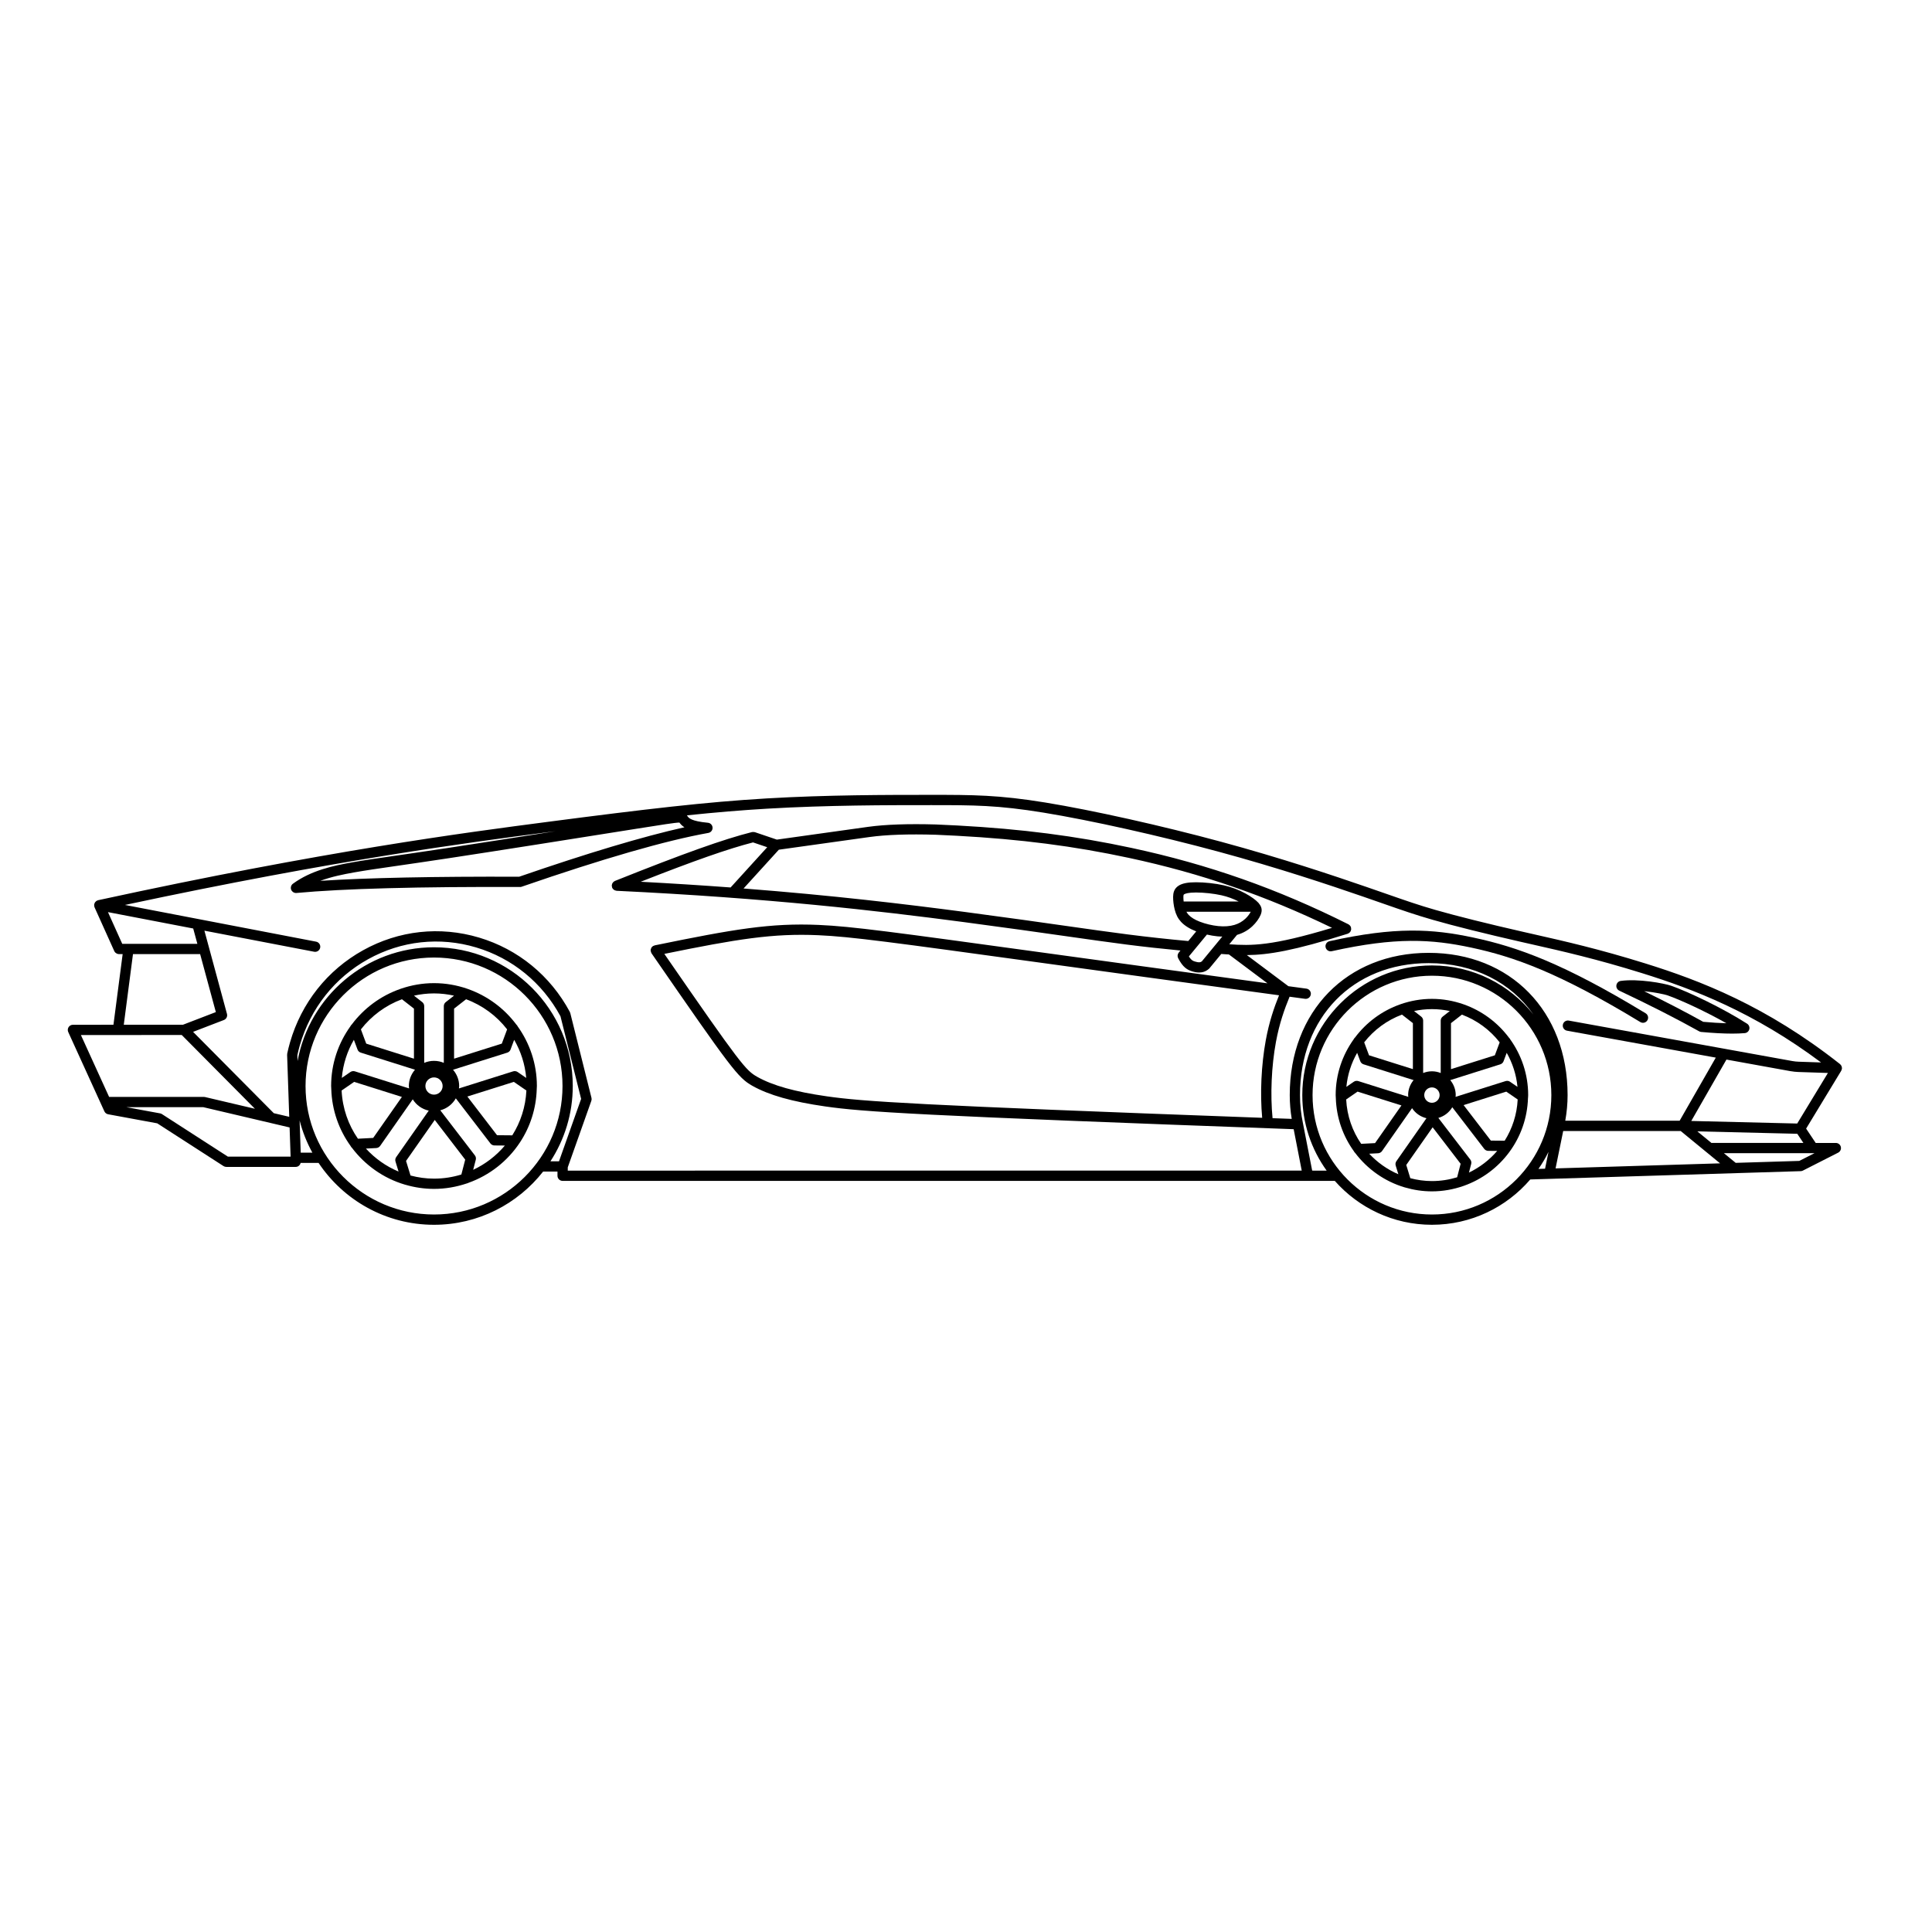 <?xml version="1.0" encoding="UTF-8"?>
<!-- Uploaded to: SVG Repo, www.svgrepo.com, Generator: SVG Repo Mixer Tools -->
<svg fill="#000000" width="800px" height="800px" version="1.1" viewBox="144 144 512 512" xmlns="http://www.w3.org/2000/svg">
 <g>
  <path d="m548.95 434.84c0.004-0.211 0.031-0.414 0.031-0.625 0-5.516-1.777-10.609-4.766-14.785-0.078-0.176-0.199-0.332-0.348-0.465-3.016-4.019-7.176-7.117-12.008-8.809-0.047-0.027-0.098-0.031-0.145-0.051-2.59-0.887-5.356-1.395-8.242-1.395-2.887 0-5.652 0.504-8.242 1.395-0.047 0.02-0.102 0.027-0.145 0.055-4.832 1.691-8.992 4.789-12.004 8.809-0.148 0.129-0.27 0.285-0.348 0.465-2.988 4.176-4.766 9.273-4.766 14.785 0 0.211 0.027 0.418 0.031 0.625 0.004 0.047-0.004 0.09 0.008 0.137 0.156 5.254 1.902 10.109 4.785 14.105 0.082 0.18 0.199 0.336 0.348 0.461 3.242 4.285 7.785 7.527 13.055 9.102 0.059 0.02 0.117 0.031 0.176 0.047 2.258 0.656 4.633 1.027 7.102 1.027 2.938 0 5.75-0.523 8.375-1.441 0.039-0.02 0.086-0.023 0.121-0.043 9.66-3.43 16.645-12.508 16.965-23.25 0.016-0.059 0.008-0.105 0.016-0.148zm-6.195 11.461-3.664-0.031-7.223-9.41 11.316-3.566 3.019 2.078c-0.203 4-1.434 7.731-3.449 10.93zm1.422-15.625c-0.344-0.238-0.781-0.301-1.18-0.176l-13.262 4.18c0.012-0.156 0.047-0.305 0.047-0.465 0-1.512-0.559-2.883-1.449-3.973l13.262-4.184c0.398-0.125 0.719-0.43 0.863-0.82l0.832-2.227c1.539 2.711 2.547 5.766 2.856 9.02zm-43.426 4.691 3.019-2.078 11.625 3.664-6.992 9.984-3.676 0.191c-2.332-3.375-3.758-7.41-3.977-11.762zm3.203-4.871c-0.398-0.121-0.836-0.059-1.18 0.176l-1.973 1.355c0.312-3.254 1.316-6.309 2.856-9.02l0.832 2.227c0.145 0.395 0.465 0.695 0.863 0.82l13.262 4.184c-0.891 1.09-1.449 2.461-1.449 3.973 0 0.16 0.035 0.309 0.047 0.465zm21.562 3.715c0 1.125-0.914 2.039-2.039 2.039s-2.039-0.914-2.039-2.039 0.914-2.039 2.039-2.039c1.121 0.004 2.039 0.918 2.039 2.039zm15.914-13.977-1.281 3.434-11.625 3.664v-12.188l2.891-2.258c3.984 1.484 7.441 4.047 10.016 7.348zm-13.215-8.301-1.887 1.473c-0.332 0.258-0.523 0.652-0.523 1.07v13.883c-0.723-0.289-1.504-0.457-2.328-0.457-0.824 0-1.605 0.168-2.328 0.457v-13.883c0-0.418-0.191-0.812-0.523-1.07l-1.887-1.473c1.531-0.324 3.113-0.504 4.738-0.504s3.207 0.176 4.738 0.504zm-12.676 0.949 2.891 2.258v12.188l-11.625-3.664-1.281-3.434c2.574-3.297 6.031-5.859 10.016-7.348zm-8.684 36.863 2.352-0.121c0.418-0.023 0.805-0.234 1.043-0.578l7.961-11.371c0.871 1.324 2.231 2.289 3.816 2.664l-7.965 11.375c-0.242 0.344-0.309 0.777-0.188 1.176l0.703 2.293c-2.949-1.254-5.566-3.129-7.723-5.438zm10.891 6.492-1.074-3.508 6.992-9.984 7.418 9.668-0.926 3.578c-2.113 0.648-4.356 1.004-6.68 1.004-1.984 0-3.894-0.281-5.731-0.758zm15.539-1.492 0.594-2.289c0.105-0.406 0.016-0.836-0.238-1.168l-8.465-11.027c1.566-0.441 2.879-1.465 3.695-2.832l8.461 11.027c0.254 0.332 0.648 0.527 1.066 0.531l2.371 0.02c-2.055 2.398-4.602 4.356-7.484 5.738z"/>
  <path d="m286.24 432.61c0.016-0.062 0.004-0.125 0.008-0.188 0.004-0.207 0.031-0.41 0.031-0.617 0-5.898-1.902-11.348-5.098-15.816-0.078-0.184-0.203-0.344-0.355-0.477-3.227-4.309-7.684-7.625-12.859-9.43-0.051-0.027-0.105-0.035-0.156-0.059-2.762-0.945-5.715-1.48-8.793-1.48s-6.027 0.535-8.789 1.48c-0.055 0.023-0.109 0.031-0.16 0.059-5.176 1.805-9.633 5.125-12.859 9.434-0.152 0.133-0.273 0.293-0.355 0.473-3.199 4.465-5.102 9.918-5.102 15.816 0 0.207 0.027 0.41 0.031 0.617 0.004 0.062-0.004 0.125 0.008 0.188 0.164 5.625 2.039 10.82 5.125 15.098 0.082 0.188 0.207 0.348 0.355 0.477 3.465 4.586 8.324 8.055 13.961 9.734 0.066 0.027 0.137 0.039 0.207 0.055 2.41 0.699 4.945 1.094 7.574 1.094 3.043 0 5.957-0.523 8.691-1.445 0.133-0.031 0.266-0.07 0.383-0.141 5.641-2 10.438-5.785 13.68-10.699l0.004-0.004c2.707-4.09 4.316-8.945 4.469-14.168zm-22.176-5.117 14.371-4.531c0.398-0.125 0.719-0.43 0.863-0.82l0.961-2.578c1.75 3.023 2.875 6.441 3.195 10.098l-2.281-1.57c-0.344-0.234-0.781-0.301-1.18-0.176l-14.371 4.531c0.02-0.215 0.066-0.422 0.066-0.641-0.004-1.652-0.629-3.144-1.625-4.312zm-29.531 5.504 3.324-2.289 12.648 3.988-7.606 10.863-4.043 0.211c-2.543-3.664-4.094-8.047-4.324-12.773zm3.512-5.082c-0.398-0.121-0.836-0.059-1.18 0.176l-2.281 1.57c0.32-3.656 1.445-7.078 3.195-10.102l0.965 2.578c0.145 0.395 0.465 0.695 0.863 0.82l14.367 4.531c-1 1.164-1.625 2.66-1.625 4.312 0 0.219 0.043 0.426 0.066 0.641zm23.258 3.891c0 1.262-1.023 2.285-2.285 2.285s-2.285-1.023-2.285-2.285c0-1.262 1.023-2.285 2.285-2.285s2.285 1.027 2.285 2.285zm18.875-1.098 3.324 2.289c-0.211 4.352-1.551 8.406-3.746 11.879l-4.035-0.035-7.863-10.25zm-1.785-13.914-1.41 3.777-12.648 3.988v-13.262l3.184-2.484c4.332 1.605 8.086 4.391 10.875 7.981zm-14.07-8.938-2.184 1.707c-0.332 0.258-0.523 0.652-0.523 1.07v15.031c-0.797-0.34-1.676-0.527-2.598-0.527s-1.797 0.188-2.598 0.527v-15.031c0-0.418-0.191-0.812-0.523-1.07l-2.188-1.707c1.711-0.379 3.481-0.594 5.305-0.594 1.828 0 3.598 0.215 5.309 0.594zm-13.805 0.953 3.184 2.488v13.262l-12.648-3.988-1.41-3.777c2.789-3.59 6.543-6.375 10.875-7.984zm-9.547 39.574 2.734-0.141c0.418-0.023 0.805-0.234 1.043-0.578l8.633-12.332c0.941 1.504 2.453 2.609 4.242 2.992l-8.625 12.316c-0.242 0.344-0.309 0.777-0.188 1.176l0.812 2.656c-3.316-1.379-6.254-3.481-8.652-6.09zm11.82 7.137-1.184-3.863 7.606-10.863 8.074 10.52-1.02 3.941c-2.293 0.711-4.727 1.094-7.246 1.094-2.16 0.004-4.238-0.305-6.231-0.828zm16.605-1.504 0.691-2.664c0.105-0.406 0.016-0.836-0.238-1.168l-9.168-11.945c1.766-0.457 3.234-1.617 4.117-3.168l9.172 11.953c0.254 0.332 0.648 0.527 1.066 0.531l2.762 0.023c-2.289 2.715-5.156 4.914-8.402 6.438z"/>
  <path d="m632.1 427.34c0.012-0.055 0.02-0.105 0.023-0.156 0.004-0.023 0.016-0.047 0.016-0.07 0-0.035-0.016-0.062-0.016-0.098-0.004-0.062-0.008-0.125-0.016-0.188-0.012-0.059-0.023-0.109-0.043-0.168-0.02-0.055-0.039-0.109-0.062-0.16-0.023-0.055-0.051-0.102-0.082-0.152-0.031-0.047-0.062-0.09-0.098-0.137-0.043-0.051-0.086-0.094-0.133-0.137-0.023-0.023-0.039-0.055-0.066-0.078-19.559-15.434-37.07-22.148-51.625-26.684-12.23-3.809-21.363-5.875-29.414-7.699l-2.793-0.633c-9.664-2.203-17.73-4.219-23.32-5.82-4.57-1.312-7.719-2.414-12.938-4.234-1.609-0.562-3.402-1.188-5.481-1.902-8.879-3.062-22.52-7.633-38.438-11.945-15.75-4.266-34.031-8.348-46.57-10.398-12.445-2.035-19.195-2.035-30.371-2.035-11.574 0-27.426 0-43.5 0.945-15.992 0.938-32.055 2.824-57.926 6.199-22.148 2.891-59.219 7.727-119.24 20.773-0.047 0.012-0.086 0.043-0.129 0.059-0.047 0.016-0.094 0.012-0.141 0.031-0.043 0.02-0.066 0.055-0.105 0.078-0.008 0.004-0.016 0.004-0.02 0.008-0.023 0.016-0.055 0.02-0.078 0.035-0.047 0.031-0.078 0.078-0.121 0.113-0.066 0.059-0.121 0.113-0.176 0.18-0.023 0.027-0.055 0.047-0.074 0.078-0.027 0.043-0.039 0.098-0.062 0.145-0.039 0.078-0.07 0.156-0.094 0.238-0.004 0.012-0.012 0.023-0.016 0.035-0.008 0.027-0.023 0.047-0.031 0.07v0.004c-0.008 0.047 0.004 0.094 0 0.141-0.008 0.09-0.008 0.176 0.004 0.27 0.004 0.043-0.008 0.086 0.004 0.129v0.004c0.012 0.051 0.043 0.086 0.059 0.133s0.012 0.094 0.031 0.137l5.223 11.594c0.066 0.145 0.156 0.266 0.258 0.375 0.027 0.027 0.059 0.051 0.09 0.074 0.09 0.082 0.188 0.148 0.297 0.199 0.043 0.02 0.082 0.039 0.129 0.059 0.148 0.055 0.305 0.094 0.465 0.094h0.004 0.98l-2.438 18.723-10.742 0.004c-0.461 0-0.895 0.234-1.145 0.625s-0.285 0.879-0.094 1.301l9.578 21.02c0.184 0.402 0.555 0.691 0.992 0.773l13.016 2.402 17.57 11.332c0.219 0.141 0.477 0.215 0.738 0.215h18.395c0.645 0 1.156-0.453 1.297-1.055h4.758c6.598 9.875 17.844 16.395 30.586 16.395 11.727 0 22.18-5.523 28.918-14.102h3.805v1.109c0 0.75 0.609 1.359 1.359 1.359h204.64c6.301 7.125 15.5 11.633 25.738 11.633 10.418 0 19.762-4.668 26.066-12.012l71.668-2.199c0.199-0.008 0.398-0.059 0.574-0.148l9.352-4.754c0.559-0.285 0.852-0.918 0.707-1.531-0.148-0.609-0.691-1.043-1.324-1.043h-5.336l-2.539-3.801 9.297-15.316c0.016-0.023 0.016-0.051 0.027-0.074 0.031-0.059 0.055-0.117 0.074-0.18 0.023-0.059 0.043-0.117 0.059-0.18zm-11.82 14.406-28.074-0.68 9.32-16.27 17.004 3.078c0.02 0.004 0.039 0.004 0.062 0.004 0.633 0.113 1.281 0.184 1.926 0.207l7.898 0.262zm-20.438 10.551-43.602 1.34 2.023-9.906h31.141zm-274.46-89.059c-10.98 2.449-25.672 6.844-43.801 13.102-22.477-0.082-40.16 0.281-52.699 1.09 2.984-1.102 6.121-1.73 9.012-2.242 3.031-0.535 6.094-0.977 10.723-1.645 3.621-0.523 8.207-1.184 14.508-2.141 13.227-2.004 34.027-5.309 46.457-7.285l3.102-0.492c6.688-1.062 10.32-1.637 11.363-1.637h0.004c0.305 0.418 0.688 0.848 1.332 1.25zm-130.18 26.824 1.102 4.066h-19.906l-3.785-8.406zm-15.961 6.785h17.797l4.164 15.367-8.723 3.356h-15.676zm12.926 21.441 19.391 19.547-13.227-3.109c-0.102-0.023-0.207-0.035-0.312-0.035h-25.105l-7.477-16.402zm-5.242 20.965c-0.148-0.094-0.316-0.16-0.488-0.195l-8.949-1.648h20.379l22.879 5.375 0.266 7.731h-16.625zm36.766 10.207-0.293-8.535c0.77 3.012 1.918 5.871 3.379 8.535zm35.328 16.395c-18.773 0-34.047-15.273-34.047-34.051 0-18.773 15.273-34.047 34.047-34.047 18.777 0 34.051 15.273 34.051 34.047 0 18.777-15.273 34.051-34.051 34.051zm36.77-34.051c0-20.273-16.496-36.766-36.77-36.766-18.012 0-33.031 13.023-36.16 30.145l-0.055-1.547c0.188-0.875 0.402-1.75 0.652-2.606 2.832-9.812 9.25-17.918 18.078-22.82 8.82-4.898 18.992-6.008 28.633-3.133 9.602 2.863 17.535 9.34 22.363 18.246l5.473 21.895-5.863 16.539h-2.266c3.738-5.754 5.914-12.602 5.914-19.953zm-1.328 21.555 6.246-17.625c0.09-0.254 0.102-0.523 0.039-0.785l-5.617-22.473c-0.016-0.055-0.051-0.098-0.07-0.148-0.02-0.055-0.023-0.113-0.051-0.168-5.168-9.617-13.711-16.609-24.059-19.695-10.355-3.09-21.27-1.895-30.73 3.363-9.461 5.254-16.34 13.934-19.371 24.441-0.277 0.965-0.527 1.953-0.734 2.938-0.012 0.059 0.004 0.109 0 0.168-0.004 0.055-0.027 0.102-0.027 0.16l0.562 16.43-4.094-0.961-21.387-21.551 8.156-3.137c0.652-0.25 1.008-0.953 0.824-1.625l-5.977-22.055 29.086 5.586c0.086 0.016 0.172 0.023 0.258 0.023 0.637 0 1.207-0.453 1.336-1.102 0.141-0.738-0.34-1.449-1.078-1.594l-50.66-9.73c56.082-11.969 91.199-16.555 112.49-19.332 0.543-0.07 1.059-0.137 1.598-0.207-9.93 1.566-20.559 3.234-28.477 4.434-6.289 0.953-10.871 1.613-14.484 2.137-4.656 0.672-7.734 1.117-10.809 1.66-5.125 0.902-10.992 2.164-15.801 5.684-0.492 0.359-0.684 1.008-0.469 1.578 0.203 0.531 0.711 0.879 1.27 0.879 0.043 0 0.082 0 0.125-0.004 12.531-1.16 32.465-1.691 59.25-1.586 0.129 0.027 0.305-0.023 0.449-0.074 21.547-7.445 38.188-12.242 49.461-14.254 0.672-0.121 1.148-0.715 1.121-1.398-0.027-0.68-0.555-1.234-1.234-1.297-4.504-0.414-5.117-1.32-5.383-1.707-0.004-0.008-0.082-0.117-0.086-0.125-0.035-0.047-0.062-0.09-0.094-0.133 7.629-0.793 14.477-1.367 21.301-1.77 15.992-0.938 31.801-0.938 43.34-0.938 11.414 0 17.707 0 29.934 2 12.457 2.035 30.629 6.094 46.297 10.336 15.84 4.289 29.422 8.84 38.266 11.891 2.074 0.715 3.863 1.34 5.469 1.902 5.078 1.773 8.438 2.945 13.082 4.277 5.641 1.617 13.754 3.644 23.465 5.859l2.801 0.633c8.004 1.812 17.078 3.863 29.207 7.644 13.48 4.199 29.539 10.305 47.402 23.652l-5.984-0.199c-0.531-0.02-1.066-0.074-1.59-0.168h-0.004l-59.277-10.727c-0.738-0.133-1.445 0.359-1.578 1.098-0.133 0.738 0.355 1.445 1.098 1.578l39.434 7.137-9.582 16.727h-30.309c0.402-2.242 0.617-4.523 0.617-6.797 0-22.195-15.141-37.695-36.816-37.695s-36.816 15.5-36.816 37.695c0 2.109 0.18 4.223 0.523 6.305-1.719-0.062-3.41-0.125-5.078-0.184-0.613-6.273-0.297-13.719 0.895-20.195 0.902-4.898 2.25-8.676 3.617-11.996 1.355 0.184 2.707 0.367 4.094 0.555 0.062 0.008 0.125 0.012 0.184 0.012 0.672 0 1.254-0.496 1.348-1.176 0.102-0.742-0.422-1.43-1.164-1.531-1.617-0.219-3.203-0.434-4.781-0.648l-11.008-8.242c5.727-0.055 12.473-1.16 26.703-5.652 0.02-0.008 0.035-0.023 0.055-0.031 0.129-0.047 0.246-0.113 0.359-0.199 0.035-0.027 0.066-0.051 0.098-0.078 0.105-0.098 0.199-0.207 0.27-0.34 0.004-0.012 0.016-0.02 0.02-0.027 0.004-0.004 0.008-0.008 0.008-0.012 0.031-0.059 0.031-0.125 0.051-0.188 0.035-0.105 0.078-0.203 0.086-0.312 0.008-0.113-0.016-0.223-0.035-0.332-0.012-0.062 0-0.125-0.02-0.184 0-0.004-0.004-0.008-0.004-0.012-0.055-0.164-0.137-0.316-0.25-0.449-0.004-0.004-0.004-0.008-0.008-0.012-0.027-0.031-0.07-0.051-0.102-0.082-0.098-0.094-0.195-0.184-0.312-0.246-0.004-0.004-0.008-0.008-0.012-0.008-18.844-9.438-37.109-15.867-57.477-20.238-14.84-3.184-29.059-5.016-46.109-5.941-1.867-0.102-3.734-0.191-5.594-0.266h-0.008c-0.004 0-0.008-0.004-0.012-0.004-7.461-0.215-13.539-0.004-18.074 0.629l-24.188 3.383-5.805-1.969c-0.039-0.012-0.078-0.004-0.117-0.016-0.086-0.023-0.176-0.031-0.266-0.035-0.094-0.004-0.18-0.004-0.27 0.012-0.039 0.008-0.078-0.004-0.117 0.004-7.508 1.891-18.023 5.637-36.273 12.926-0.004 0-0.008 0.004-0.012 0.004-0.012 0.004-0.023 0.008-0.031 0.012-0.055 0.023-0.094 0.066-0.145 0.094-0.098 0.055-0.199 0.105-0.281 0.184-0.07 0.066-0.113 0.145-0.168 0.223-0.047 0.066-0.102 0.125-0.137 0.199-0.047 0.102-0.062 0.211-0.082 0.32-0.012 0.062-0.043 0.113-0.047 0.18 0 0.008 0.004 0.012 0.004 0.02-0.004 0.09 0.027 0.176 0.039 0.266 0.016 0.09 0.016 0.184 0.047 0.266 0.004 0.008 0 0.012 0.004 0.02 0.059 0.145 0.145 0.273 0.242 0.383 0.027 0.031 0.059 0.051 0.09 0.078 0.086 0.082 0.18 0.152 0.281 0.211 0.047 0.023 0.09 0.047 0.141 0.066 0.117 0.047 0.238 0.078 0.363 0.094 0.027 0.004 0.051 0.02 0.082 0.02 40.281 1.926 69.109 5.273 92 8.293 11.207 1.48 20.027 2.734 27.117 3.742 6.016 0.855 11.207 1.594 15.965 2.203 4.789 0.613 9.594 1.133 14.34 1.586l-0.453 0.551c-0.348 0.422-0.41 1.008-0.156 1.492 1.242 2.379 2.348 3.094 3.84 3.519 0.344 0.098 0.961 0.273 1.691 0.273 0.805 0 1.75-0.215 2.621-0.984 0.055-0.047 0.102-0.098 0.148-0.152l3.121-3.785 1.148 0.082c0.301 0.02 0.586 0.031 0.879 0.051l10.215 7.648c-25.043-3.398-44.371-6.055-59.477-8.133-39.875-5.481-50.59-6.953-59.402-7.34-12.812-0.566-22.602 1.129-43.504 5.414-0.074 0.016-0.145 0.062-0.219 0.094-0.094 0.039-0.199 0.062-0.281 0.121-0.016 0.012-0.02 0.027-0.035 0.035-0.129 0.098-0.246 0.211-0.332 0.344-0.047 0.074-0.062 0.156-0.098 0.234-0.035 0.082-0.082 0.16-0.098 0.25-0.051 0.262 0 0.527 0.109 0.781 0.035 0.082 0.055 0.176 0.105 0.246 21.184 30.684 22.934 32.98 26.711 35.109 4.387 2.473 10.527 4.211 19.324 5.473 10.02 1.438 24.105 2.391 124.14 6.031l2.137 10.969-194.51 0.008zm184.03-13.129c-92.281-3.383-105.79-4.316-115.42-5.699-8.449-1.211-14.289-2.848-18.379-5.148-3.043-1.715-4.289-3.133-24.637-32.594 19.273-3.93 28.734-5.484 40.82-4.949 8.688 0.383 19.379 1.852 59.152 7.32 15.789 2.172 36.203 4.977 62.93 8.602-1.332 3.301-2.625 7.066-3.508 11.883-1.211 6.586-1.547 14.145-0.961 20.586zm-134.93-72.984 3.758 1.273-9.703 10.668c-7.465-0.555-15.387-1.062-23.832-1.512 14.355-5.644 23.25-8.75 29.777-10.43zm6.836 1.934 24.02-3.359c4.387-0.613 10.312-0.82 17.617-0.602h0.012c1.84 0.078 3.688 0.164 5.535 0.266 16.902 0.914 30.992 2.727 45.688 5.883 19.02 4.082 36.188 10.016 53.734 18.52-16.059 4.856-21.34 4.75-27.238 4.356l2.066-2.504c0.031-0.008 0.07-0.012 0.102-0.023 1.508-0.449 2.84-1.211 3.965-2.266 0.949-0.887 1.766-2.012 2.18-3 0.484-1.141 0.332-2.078-0.434-3-0.043-0.055-0.07-0.113-0.121-0.16-0.016-0.02-0.023-0.039-0.043-0.055-0.719-0.77-1.934-1.645-3.43-2.461-1.812-0.992-3.699-1.703-5.773-2.168-2.18-0.488-5.059-0.801-7.332-0.801-2.133 0-3.578 0.277-4.555 0.879-1.297 0.797-1.484 2.004-1.504 2.973-0.016 1 0.137 2.258 0.414 3.367 0.352 1.391 0.875 2.402 1.703 3.293 0.914 0.977 2.231 1.809 3.914 2.469 0.031 0.012 0.066 0.023 0.098 0.035l-2.113 2.562c-5.305-0.484-10.707-1.07-16.078-1.758-4.738-0.605-9.926-1.344-15.926-2.195-7.094-1.008-15.926-2.266-27.145-3.746-16.027-2.113-34.977-4.387-58.703-6.227zm111.52 19.062c-1.305-0.512-2.285-1.117-2.922-1.793-0.234-0.254-0.426-0.523-0.586-0.828h17.047c-0.25 0.492-0.723 1.191-1.418 1.84-0.816 0.762-1.785 1.312-2.887 1.645-1.238 0.367-2.68 0.477-4.297 0.316-1.605-0.156-3.453-0.598-4.938-1.18zm-4.309-6.547c0.012-0.582 0.082-0.625 0.207-0.699 0.289-0.18 1.082-0.477 3.133-0.477 2.094 0 4.738 0.289 6.738 0.734 1.633 0.367 3.125 0.914 4.562 1.648h-14.57c-0.047-0.43-0.074-0.848-0.07-1.207zm6.238 9.973c0.922 0.215 1.855 0.375 2.746 0.465 0.453 0.047 0.895 0.059 1.328 0.066l-5.426 6.578c-0.395 0.309-0.82 0.324-1.695 0.074-0.574-0.164-1.047-0.297-1.734-1.391zm27.891 62.555-2.445-12.547c0-0.004-0.004-0.008-0.004-0.008v-0.012c-0.52-2.438-0.781-4.941-0.781-7.441 0-20.594 14.02-34.977 34.098-34.977 11.98 0 21.801 5.125 27.773 13.629-6.301-7.922-16.012-13.016-26.898-13.016-18.945 0-34.363 15.414-34.363 34.363 0 7.461 2.398 14.371 6.457 20.012zm31.742 11.633c-17.449 0-31.641-14.195-31.641-31.641 0-17.449 14.195-31.641 31.641-31.641 17.449 0 31.641 14.195 31.641 31.641s-14.191 31.641-31.641 31.641zm30.887-16.602-0.914 4.465-1.75 0.055c1-1.434 1.891-2.941 2.664-4.519zm66.461 2.398-16.852 0.516-3.121-2.562h23.996zm-23.137-4.766c-0.043 0-0.078 0.02-0.117 0.023l-3.762-3.086 26.484 0.641 1.617 2.422z"/>
  <path d="m573.12 406.53c7.988 3.773 15.113 7.402 21.176 10.781 0.164 0.094 0.348 0.148 0.539 0.168 3.168 0.293 5.918 0.438 8.219 0.438 1.238 0 2.348-0.043 3.324-0.129 0.578-0.051 1.062-0.465 1.203-1.027 0.141-0.566-0.098-1.156-0.586-1.473-6.414-4.102-15.438-8.41-20.117-10.051-1.914-0.672-8.777-1.922-13.359-1.285-0.598 0.082-1.066 0.547-1.156 1.141-0.098 0.594 0.215 1.18 0.758 1.438zm12.855 1.273c3.195 1.121 9.684 4.059 15.543 7.371-1.805-0.047-3.856-0.176-6.148-0.383-4.644-2.582-9.891-5.301-15.656-8.117 2.816 0.285 5.391 0.824 6.262 1.129z"/>
  <path d="m495.3 395.05c0.164 0.734 0.895 1.191 1.621 1.031 16.98-3.773 26.422-3.207 36.992-0.953 11.367 2.426 23.332 6.707 44.789 19.73 0.219 0.133 0.465 0.199 0.703 0.199 0.461 0 0.906-0.23 1.164-0.656 0.391-0.641 0.188-1.477-0.457-1.867-21.781-13.223-33.992-17.586-45.633-20.066-10.938-2.336-20.684-2.922-38.148 0.957-0.73 0.168-1.191 0.895-1.031 1.625z"/>
 </g>
</svg>